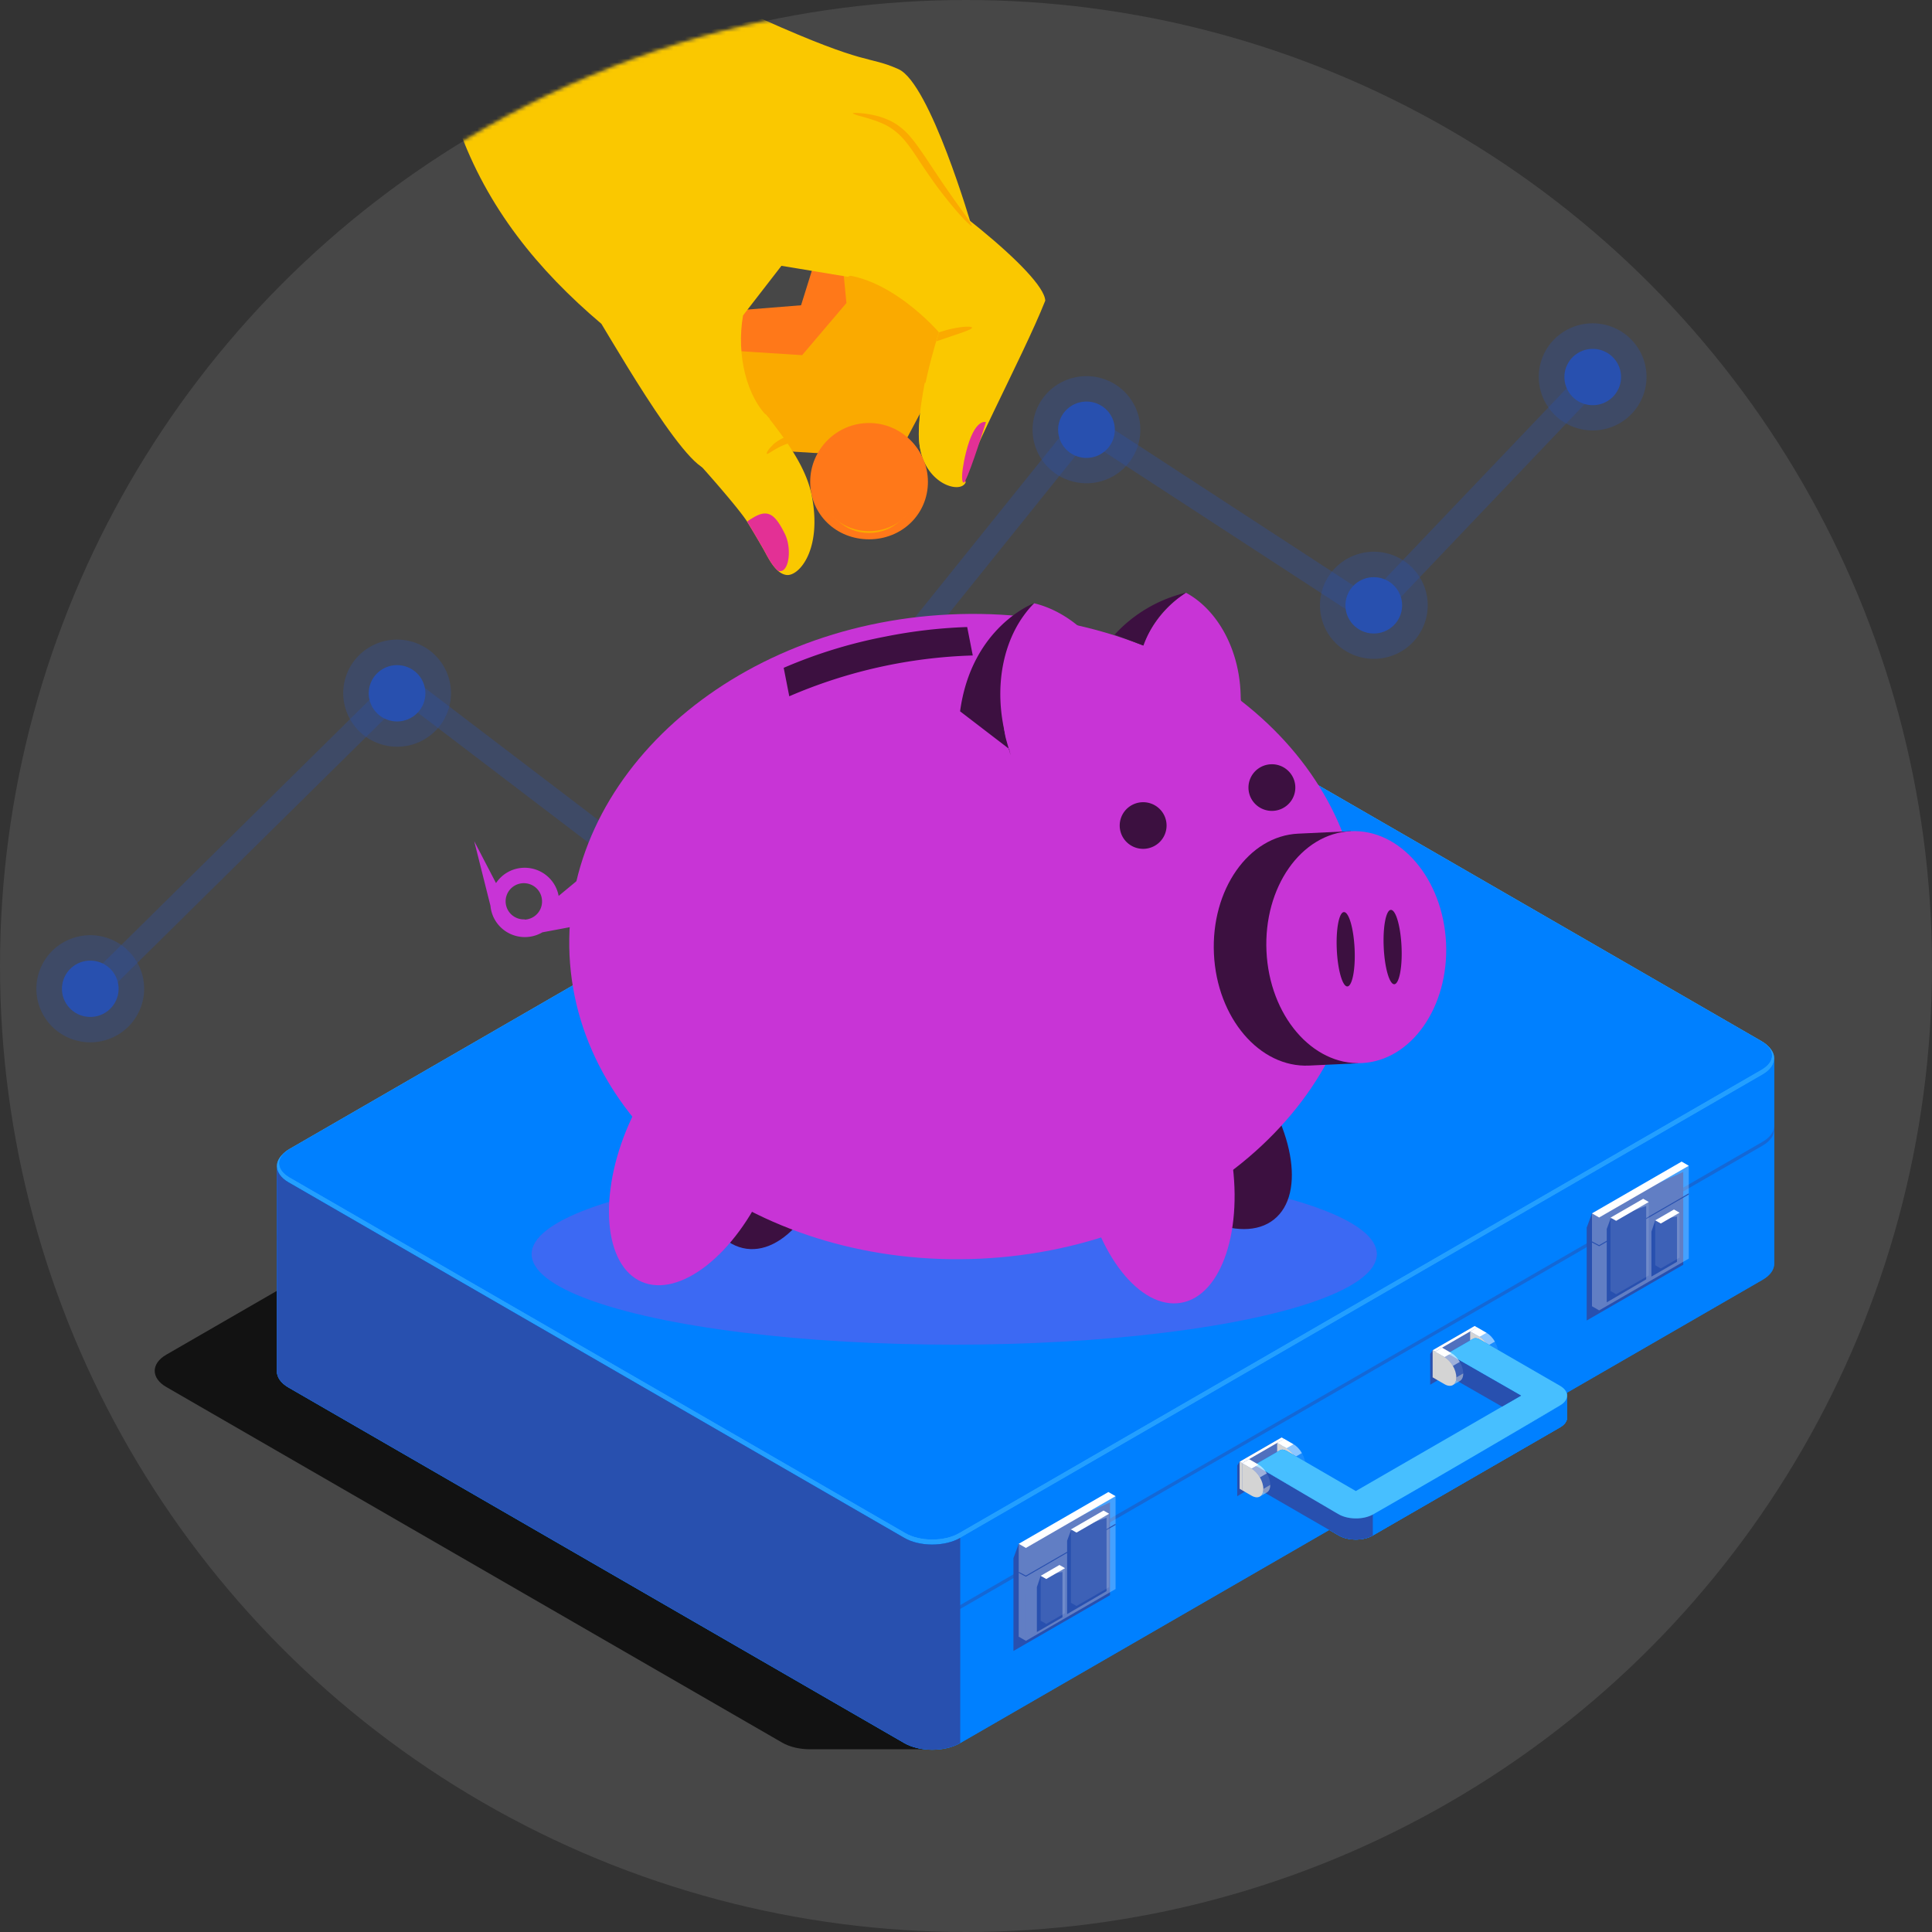 <svg xmlns="http://www.w3.org/2000/svg" width="512" height="512" fill="none"><rect width="100%" height="100%" fill="#333333" stroke="none"/><g clip-path="url(#a)"><circle cx="256" cy="256" r="256" fill="#fff" fill-opacity=".1"/><mask id="b" width="512" height="513" x="0" y="0" maskUnits="userSpaceOnUse" style="mask-type:alpha"><circle cx="256" cy="256" r="256" fill="#fff"/></mask><g mask="url(#b)"><path fill="#2850AF" fill-opacity=".3" d="m24.645 266.776-4.497-4.499 85.979-84.904 77.712 59.209 103.012-128.206 75.939 49.489 58.815-61.726 4.649 4.344-62.48 65.604-75.564-49.238-103.292 128.547-78.249-59.621-82.024 81.001z"/><path fill="#2850AF" fill-opacity=".3" d="M29.852 274.946c7.174-3.256 10.335-11.678 7.059-18.81-3.276-7.132-11.747-10.274-18.921-7.018-7.174 3.257-10.335 11.678-7.06 18.811 3.276 7.132 11.747 10.274 18.922 7.017z"/><path fill="#2850AF" d="M31.359 263.085c-.585 4.083-4.383 6.923-8.49 6.342-4.107-.581-6.964-4.357-6.38-8.44.585-4.083 4.383-6.924 8.49-6.342 4.108.581 6.964 4.357 6.38 8.44z"/><path fill="#2850AF" fill-opacity=".3" d="M113.818 195.046c6.305-4.71 7.576-13.61 2.838-19.878-4.737-6.268-13.689-7.531-19.994-2.822-6.305 4.71-7.576 13.609-2.839 19.878 4.738 6.268 13.69 7.531 19.995 2.822z"/><path fill="#2850AF" d="M108.192 190.589c3.811-1.629 5.572-6.02 3.934-9.809-1.638-3.789-6.056-5.54-9.866-3.911-3.811 1.628-5.573 6.02-3.935 9.808 1.638 3.789 6.056 5.54 9.867 3.912z"/><path fill="#2850AF" fill-opacity=".3" d="M197.43 239.665c2.747-7.35-1.02-15.521-8.413-18.252-7.393-2.73-15.613 1.015-18.359 8.364-2.746 7.35 1.02 15.521 8.413 18.252 7.393 2.73 15.613-1.014 18.359-8.364z"/><path fill="#2850AF" fill-opacity=".3" d="M191.471 235.741c-.585 4.083-4.383 6.924-8.49 6.342-4.107-.581-6.964-4.357-6.38-8.44.585-4.083 4.383-6.923 8.49-6.342 4.108.581 6.964 4.357 6.38 8.44zm110-117.377c2.493-7.438-1.551-15.478-9.033-17.956-7.482-2.479-15.569 1.542-18.062 8.98-2.493 7.438 1.551 15.477 9.033 17.956 7.482 2.479 15.569-1.542 18.062-8.98z"/><path fill="#2850AF" d="M293.85 118.476a7.437 7.437 0 0 0-1.307-10.479c-3.272-2.535-7.991-1.953-10.541 1.3a7.437 7.437 0 0 0 1.307 10.479c3.272 2.535 7.992 1.953 10.541-1.3z"/><path fill="#2850AF" fill-opacity=".3" d="M367.453 174.204c7.664-1.85 12.368-9.526 10.507-17.145-1.861-7.619-9.583-12.296-17.247-10.445-7.663 1.85-12.367 9.526-10.506 17.145 1.861 7.619 9.583 12.296 17.246 10.445z"/><path fill="#2850AF" d="M371.384 162.102c.933-4.018-1.587-8.027-5.629-8.955-4.042-.927-8.075 1.578-9.008 5.596-.933 4.018 1.587 8.027 5.629 8.955 4.042.928 8.075-1.578 9.008-5.596z"/><path fill="#2850AF" fill-opacity=".3" d="M430.644 111.227c6.305-4.71 7.576-13.61 2.838-19.877-4.737-6.269-13.689-7.532-19.994-2.822s-7.576 13.609-2.839 19.877c4.738 6.268 13.69 7.532 19.995 2.822z"/><path fill="#2850AF" d="M424.672 106.929c3.895-1.417 5.897-5.706 4.471-9.579-1.427-3.872-5.74-5.862-9.636-4.444-3.895 1.418-5.896 5.707-4.47 9.579 1.426 3.872 5.74 5.862 9.635 4.444z"/><path fill="#000" fill-opacity=".75" d="m467.123 330.451-163.194-94.234c-2.047-1.184-4.732-1.772-7.417-1.772h-32.375c-2.685 0-5.371.592-7.418 1.777L44.073 359.006C42.026 360.19 41 361.737 41 363.288c0 1.551 1.026 3.102 3.073 4.283l163.193 94.233c2.047 1.184 4.733 1.772 7.418 1.772h32.375c2.685 0 5.37-.592 7.417-1.776l212.647-122.789c2.047-1.184 3.072-2.731 3.072-4.282 0-1.551-1.025-3.102-3.072-4.282v.004z"/><path fill="#fff" fill-opacity=".1" d="m447.547 316.587-1.897-1.093-23.757 13.719v16.95l1.897 1.093 23.757-13.719v-16.95z"/><path fill="#fff" fill-opacity=".1" d="m447.547 316.587-1.897-1.093-23.757 13.719v16.95l1.897 1.093 23.757-13.719v-16.95z"/><path fill="#D4D4D4" d="m423.79 347.256-1.897-1.093v-16.95l1.897 1.092v16.951z"/><path fill="#fff" fill-opacity=".1" d="m447.547 333.536-23.757 13.719v-16.95l23.757-13.719v16.95z"/><path fill="#fff" d="m445.65 315.494-23.757 13.719 1.897 1.092 23.757-13.718-1.897-1.093zm-5.523 8.753 4.974-2.873-1.48-.847-4.97 2.873 1.476.847z"/><path fill="#D4D4D4" d="m438.651 335.305 1.476.847v-11.905l-1.476-.847v11.905z"/><path fill="#fff" fill-opacity=".1" d="m440.126 336.151 4.974-2.873v-11.905l-4.974 2.873v11.905zm-144.494 67.76-1.897-1.093-23.761 13.719v17.196l1.901 1.097 23.757-13.719v-17.2z"/><path fill="#fff" fill-opacity=".1" d="m295.632 403.911-1.897-1.093-23.761 13.719v17.196l1.901 1.097 23.757-13.719v-17.2z"/><path fill="#D4D4D4" d="m271.875 434.83-1.901-1.097v-17.196l1.897 1.092.004 17.201z"/><path fill="#fff" fill-opacity=".1" d="m295.632 421.11-23.757 13.719-.005-17.2 23.762-13.719v17.2z"/><path fill="#fff" d="m293.735 402.818-23.761 13.719 1.897 1.092 23.761-13.718-1.897-1.093zm-16.465 15.638 4.97-2.873-1.476-.847-4.974 2.873 1.48.847z"/><path fill="#D4D4D4" d="m275.79 429.51 1.48.846v-11.9l-1.48-.847v11.901z"/><path fill="#fff" fill-opacity=".1" d="m277.27 430.356 4.97-2.869v-11.905l-4.97 2.873v11.901zm62.379-49.412-11.128 6.425v7.172l.654.38 11.132-6.647v-6.951l-.658-.379z"/><path fill="#fff" d="m340.307 381.323-11.128 6.426-.658-.38 11.128-6.425.658.379z"/><path fill="#D4D4D4" d="m329.175 394.921.004-7.172-.658-.38v7.172l.654.38z"/><path fill="#fff" fill-opacity=".1" d="m340.306 381.324-11.128 6.426-.004 7.172 11.132-6.646v-6.952z"/><path fill="#fff" fill-opacity=".1" d="M345.015 385.076c-.563-.971-1.338-1.822-2.197-2.318l-2.514-1.451-1.835 1.063v7.172l2.514 1.451c.859.497 1.635.542 2.198.217l1.834-1.063c.563-.325.909-1.022.909-2.01 0-.988-.346-2.089-.909-3.061z"/><path fill="#D4D4D4" d="M343.181 386.135c-.563-.972-1.339-1.822-2.198-2.319l-2.514-1.451v7.172l2.514 1.451c.859.497 1.635.542 2.198.217.562-.325.908-1.021.908-2.01 0-.988-.346-2.089-.908-3.06z"/><path fill="#fff" d="m340.304 381.303-1.834 1.063 2.514 1.451 1.834-1.059-2.514-1.455z"/><path fill="#D4D4D4" d="M344.088 389.196c0 .988-.346 1.685-.908 2.01l1.834-1.063c.563-.326.909-1.022.909-2.01l-1.835 1.063z" opacity=".5"/><path fill="#fff" d="m342.818 382.758-1.835 1.063c.859.496 1.634 1.343 2.197 2.319l1.835-1.064c-.563-.971-1.339-1.822-2.197-2.318z" opacity=".5"/><path fill="#fff" fill-opacity=".1" d="m390.795 351.4-11.128 6.43v7.172l.654.376 11.128-6.643v-6.955l-.654-.38z"/><path fill="#fff" d="m391.449 351.78-11.128 6.43-.654-.38 11.128-6.43.654.38z"/><path fill="#D4D4D4" d="M380.321 365.377v-7.168l-.655-.379v7.172l.655.375z"/><path fill="#fff" fill-opacity=".1" d="m391.447 351.779-11.128 6.43v7.168l11.128-6.642v-6.956z"/><path fill="#fff" fill-opacity=".1" d="M396.156 355.533c-.562-.971-1.338-1.822-2.197-2.318l-2.514-1.451-1.835 1.063v7.172l2.515 1.451c.859.496 1.634.542 2.197.217l1.834-1.063c.563-.325.909-1.022.909-2.01 0-.988-.346-2.089-.909-3.061z"/><path fill="#D4D4D4" d="M394.326 356.596c-.563-.972-1.338-1.822-2.197-2.319l-2.514-1.451v7.172l2.514 1.451c.859.497 1.634.543 2.197.217.563-.325.909-1.021.909-2.01 0-.988-.346-2.089-.909-3.06z"/><path fill="#fff" d="m391.449 351.764-1.834 1.063 2.514 1.451 1.834-1.063-2.514-1.451z"/><path fill="#D4D4D4" d="M395.234 359.657c0 .988-.346 1.685-.909 2.01l1.834-1.063c.563-.326.909-1.022.909-2.01l-1.834 1.063z" opacity=".5"/><path fill="#fff" d="m393.963 353.215-1.835 1.063c.859.496 1.635 1.343 2.198 2.319l1.834-1.064c-.563-.971-1.338-1.822-2.197-2.318z" opacity=".5"/><path fill="#0080FF" d="m413.435 367.254-21.277-12.288c-.696-.4-1.321-.438-1.776-.175l-7.484 4.32c-.454.262-.738.825-.738 1.626 0 .801.284 1.689.738 2.477.455.788 1.084 1.476 1.776 1.876l13.38 7.673-38.746 22.375-18.321-10.629c-.696-.4-1.321-.438-1.776-.175l-7.459 4.307c-.454.263-.738.826-.738 1.626 0 .801.28 1.689.738 2.477.455.788 1.084 1.476 1.776 1.877l21.277 12.292c1.242.718 2.872 1.076 4.503 1.076 1.63 0 3.26-.358 4.503-1.076l49.624-28.655c1.242-.717 1.867-1.659 1.863-2.602v-5.812c0-.943-.621-1.885-1.863-2.602v.012z"/><path fill="#0080FF" d="m413.435 372.458-49.624 28.655c-1.243.717-2.873 1.076-4.503 1.076-1.631 0-3.261-.359-4.503-1.076l-21.277-12.289c-.696-.4-1.321-.437-1.776-.175-.454.263-.738.826-.738 1.627 0 .8.28 1.688.738 2.476.455.788 1.084 1.477 1.776 1.877l21.277 12.292c1.242.718 2.872 1.076 4.503 1.076 1.63 0 3.26-.358 4.503-1.076l49.624-28.655c1.242-.717 1.867-1.659 1.863-2.602v-5.812c0 .942-.621 1.885-1.863 2.602v.004z"/><path fill="#2850AF" d="M359.308 402.19c-1.63 0-3.26-.359-4.502-1.076l-21.277-12.289c-.696-.4-1.322-.438-1.776-.175-.454.263-.738.826-.738 1.626 0 .801.279 1.689.738 2.477.454.788 1.084 1.476 1.776 1.877l21.277 12.292c1.242.717 2.872 1.076 4.502 1.076 1.631 0 3.261-.359 4.503-1.076v-5.812c-1.242.717-2.872 1.075-4.503 1.075v.005z"/><path fill="#47BFFF" d="m413.433 367.254-21.276-12.288c-.696-.4-1.322-.438-1.776-.175l-7.484 4.32c.454-.263 1.084-.225 1.776.175l18.429 10.566-43.795 25.29-18.321-10.629c-.696-.4-1.321-.438-1.776-.175l-7.459 4.307c.455-.262 1.084-.225 1.776.176l21.277 12.288c1.242.717 2.872 1.076 4.503 1.076 1.63 0 3.26-.359 4.502-1.076l49.624-28.655c1.243-.717 1.868-1.66 1.864-2.602 0-.942-.621-1.885-1.864-2.602v.004z"/><path fill="#2850AF" d="m384.674 365.095 13.379 7.672 5.049-2.915-18.428-10.566c-.697-.4-1.322-.438-1.777-.175-.454.263-.738.826-.738 1.626 0 .801.284 1.689.738 2.477.455.788 1.084 1.476 1.777 1.877v.004z"/><path fill="#47BFFF" d="m333.524 388.822 12.317 6.972a6025.322 6025.322 0 0 0 9.26 5.266c1.113.571 2.405.855 3.719.909 1.313.05 2.668-.121 3.923-.6.626-.23 1.197-.605 1.814-.955.604-.35 1.213-.705 1.826-1.059 2.447-1.418 4.937-2.861 7.438-4.308 20.005-11.55 39.613-22.592 39.613-22.592s-19.767 11.701-39.367 23.018a5632.976 5632.976 0 0 1-7.33 4.219c-.604.347-1.209.697-1.809 1.039-.6.333-1.184.721-1.851.984-1.314.529-2.71.709-4.07.675-1.355-.05-2.697-.317-3.885-.9-1.151-.63-2.21-1.28-3.278-1.898l-5.97-3.498-12.346-7.272h-.004z"/><path fill="#47BFFF" d="m333.525 388.822 12.317 6.972a6025.322 6025.322 0 0 0 9.26 5.266c1.113.571 2.405.855 3.719.909 1.313.05 2.668-.121 3.923-.6.626-.23 1.197-.605 1.814-.955.604-.35 1.213-.705 1.826-1.059 2.447-1.418 4.937-2.861 7.438-4.308 20.005-11.55 39.613-22.592 39.613-22.592s-19.767 11.701-39.367 23.018a5632.976 5632.976 0 0 1-7.33 4.219c-.604.347-1.209.697-1.809 1.039-.6.333-1.184.721-1.851.984-1.314.529-2.71.709-4.07.675-1.355-.05-2.697-.317-3.885-.9-1.151-.63-2.21-1.28-3.278-1.898l-5.97-3.498-12.346-7.272h-.004z" opacity=".2"/><path fill="#fff" fill-opacity=".1" d="M335.72 390.455c-.562-.971-1.338-1.822-2.197-2.318l-2.514-1.451-1.834 1.063v7.172l2.514 1.451c.859.496 1.634.542 2.197.217l1.834-1.063c.563-.326.909-1.022.909-2.01 0-.989-.346-2.089-.909-3.061z"/><path fill="#D4D4D4" d="M333.886 391.519c-.563-.971-1.339-1.822-2.198-2.318l-2.514-1.451v7.172l2.514 1.451c.859.496 1.635.542 2.198.217.562-.325.909-1.022.909-2.01 0-.988-.347-2.089-.909-3.061z"/><path fill="#fff" d="m331.009 386.686-1.831 1.063 2.514 1.451 1.831-1.059-2.514-1.455z"/><path fill="#D4D4D4" d="M334.794 394.579c0 .988-.347 1.684-.909 2.01l1.834-1.064c.563-.325.909-1.021.909-2.01l-1.834 1.064z" opacity=".5"/><path fill="#fff" d="m333.523 388.141-1.835 1.063c.859.496 1.634 1.343 2.197 2.318l1.835-1.063c-.563-.972-1.338-1.822-2.197-2.318z" opacity=".5"/><path fill="#fff" fill-opacity=".1" d="M386.861 360.916c-.562-.972-1.338-1.822-2.197-2.318l-2.514-1.452-1.834 1.064v7.172l2.514 1.451c.859.496 1.634.542 2.197.217l1.834-1.064c.563-.325.909-1.021.909-2.009 0-.989-.346-2.089-.909-3.061z"/><path fill="#D4D4D4" d="M385.031 361.98c-.563-.971-1.338-1.822-2.197-2.318l-2.514-1.451v7.172l2.514 1.451c.859.496 1.634.542 2.197.217.563-.325.909-1.022.909-2.01 0-.988-.346-2.089-.909-3.061z"/><path fill="#fff" d="m382.154 357.146-1.834 1.064 2.514 1.451 1.834-1.063-2.514-1.452z"/><path fill="#D4D4D4" d="M385.939 365.04c0 .988-.346 1.684-.909 2.01l1.834-1.064c.563-.325.909-1.021.909-2.01l-1.834 1.064z" opacity=".5"/><path fill="#fff" d="m384.668 358.598-1.835 1.063c.859.496 1.635 1.343 2.198 2.318l1.834-1.063c-.563-.972-1.338-1.822-2.197-2.318z" opacity=".5"/><path fill="#0080FF" d="m467.122 276.203-163.193-94.234c-2.047-1.184-4.732-1.772-7.418-1.772-2.685 0-5.37.592-7.417 1.772L76.448 304.758c-2.047 1.184-3.073 2.731-3.073 4.282v54.37c0 1.551 1.025 3.103 3.073 4.283l163.193 94.233c2.047 1.184 4.732 1.772 7.418 1.772 2.685 0 5.37-.592 7.417-1.772l212.646-122.788c2.047-1.184 3.073-2.731 3.073-4.283v-54.37c0-1.551-1.026-3.102-3.073-4.282z"/><path fill="#47BFFF" d="M296.511 180.197c-2.685 0-5.37.592-7.417 1.777L76.448 304.762c-2.047 1.184-3.073 2.731-3.073 4.282 0 1.551 1.025 3.103 3.073 4.283L239.64 407.56c2.047 1.184 4.732 1.772 7.418 1.772 2.685 0 5.37-.592 7.417-1.776l212.646-122.788c2.047-1.185 3.073-2.732 3.073-4.283 0-1.551-1.026-3.102-3.073-4.282l-163.193-94.234c-2.047-1.184-4.732-1.772-7.418-1.772z" opacity=".5"/><path fill="#0080FF" d="M467.122 284.767 254.476 407.555c-2.047 1.184-4.732 1.772-7.417 1.776-2.686 0-5.371-.592-7.418-1.776L76.448 313.322c-2.047-1.185-3.073-2.732-3.073-4.283v54.37c0 1.551 1.025 3.103 3.073 4.283l163.193 94.233c2.047 1.184 4.732 1.772 7.418 1.772 2.685 0 5.37-.592 7.417-1.772l212.646-122.788c2.047-1.184 3.073-2.731 3.073-4.283v-54.37c0 1.552-1.026 3.103-3.073 4.283z"/><path fill="#2850AF" d="M467.122 302.576 254.476 425.364c-2.047 1.184-4.732 1.772-7.417 1.776-2.686 0-5.371-.592-7.418-1.776L76.448 331.131c-2.047-1.185-3.073-2.732-3.073-4.283v1.009c0 1.551 1.026 3.103 3.073 4.283l163.193 94.233c2.047 1.184 4.732 1.772 7.418 1.772 2.685 0 5.37-.592 7.417-1.772l212.646-122.788c2.047-1.184 3.073-2.731 3.073-4.283v-1.013c0 1.551-1.026 3.102-3.073 4.283v.004z" opacity=".5"/><path fill="#2850AF" d="M247.058 409.327c-2.685 0-5.37-.592-7.417-1.776L76.447 313.318c-2.047-1.185-3.073-2.732-3.073-4.283v54.37c0 1.551 1.026 3.103 3.073 4.283l163.194 94.233c2.047 1.184 4.732 1.772 7.417 1.772 2.685 0 5.37-.592 7.417-1.776v-54.37c-2.047 1.184-4.732 1.772-7.417 1.776v.004z"/><path fill="#47BFFF" d="M247.058 407.997c-2.701 0-5.236-.605-7.133-1.697L76.731 312.066c-1.797-1.038-2.785-2.385-2.785-3.79 0-1.405.988-2.752 2.785-3.791l212.647-122.788c1.897-1.097 4.427-1.697 7.133-1.697 2.706 0 5.237.605 7.134 1.697l163.194 94.234c1.797 1.038 2.785 2.385 2.785 3.79 0 1.405-.988 2.752-2.785 3.79L254.192 406.3c-1.897 1.096-4.428 1.697-7.134 1.697z"/><path fill="#0080FF" d="M247.058 407.997c-2.701 0-5.236-.605-7.133-1.697L76.731 312.066c-1.797-1.038-2.785-2.385-2.785-3.79 0-1.405.988-2.752 2.785-3.791l212.647-122.788c1.897-1.097 4.427-1.697 7.133-1.697 2.706 0 5.237.605 7.134 1.697l163.194 94.234c1.797 1.038 2.785 2.385 2.785 3.79 0 1.405-.988 2.752-2.785 3.79L254.192 406.3c-1.897 1.096-4.428 1.697-7.134 1.697z"/><path fill="#2850AF" d="m446.082 335.172-25.596 14.778v-24.606l1.405-3.786 24.191-10.992v24.606z"/><path fill="#fff" fill-opacity=".1" d="m447.546 308.937-1.897-1.097-23.757 13.719v24.606l1.897 1.092 23.757-13.719v-24.601z"/><path fill="#fff" fill-opacity=".1" d="m447.546 308.937-1.897-1.097-23.757 13.719v24.606l1.897 1.092 23.757-13.719v-24.601z"/><path fill="#fff" fill-opacity=".1" d="m423.789 347.255-1.897-1.092v-24.606l1.897 1.092v24.606zm23.757-13.718-23.757 13.719V322.65l23.757-13.714v24.601z"/><path fill="#fff" d="m445.649 307.84-23.757 13.719 1.897 1.092 23.757-13.714-1.897-1.097z"/><path fill="#2850AF" d="M421.892 328.98v.292l1.838.963.063.034 23.753-13.719v-.296l-23.761 13.723-1.893-.997z"/><path fill="#2850AF" d="m436.255 339.044-10.449 6.092v-19.448l1.005-2.739 9.444-3.357v19.452z"/><path fill="#fff" fill-opacity=".1" d="m428.291 342.984-1.48-.846v-19.452l1.48.846v19.452z"/><path fill="#fff" d="m436.942 318.538-8.651 4.995-1.48-.846 8.651-4.996 1.48.847z"/><path fill="#fff" fill-opacity=".1" d="m436.944 337.989-8.652 4.996v-19.452l8.652-4.996v19.452z"/><path fill="#2850AF" d="m437.642 338.309 6.779-3.915v-12.005l-5.77 1.013-1.009 3.002v11.905z"/><path fill="#fff" d="m440.126 324.249 4.974-2.873-1.48-.847-4.97 2.873 1.476.847z"/><path fill="#fff" fill-opacity=".1" d="m438.65 335.307 1.476.847v-11.905l-1.476-.847v11.905z"/><path fill="#fff" fill-opacity=".1" d="m440.125 336.153 4.974-2.873v-11.905l-4.974 2.873v11.905z"/><path fill="#2850AF" d="m294.168 422.743-25.596 14.782v-24.606l1.401-3.791 24.195-10.991v24.606z"/><path fill="#fff" fill-opacity=".1" d="m295.632 396.505-1.897-1.097-23.761 13.719v24.606l1.901 1.097 23.757-13.719v-24.606z"/><path fill="#fff" fill-opacity=".1" d="m295.632 396.505-1.897-1.097-23.761 13.719v24.606l1.901 1.097 23.757-13.719v-24.606z"/><path fill="#fff" fill-opacity=".1" d="m271.875 434.83-1.901-1.097v-24.606l1.897 1.097.004 24.606z"/><path fill="#fff" fill-opacity=".1" d="m295.632 421.112-23.757 13.719-.005-24.606 23.762-13.719v24.606z"/><path fill="#fff" d="m293.735 395.408-23.761 13.719 1.897 1.097 23.761-13.719-1.897-1.097z"/><path fill="#2850AF" d="M269.974 416.553v.287l1.838.968.063.033 23.757-13.719v-.296l-23.761 13.719-1.897-.992z"/><path fill="#2850AF" d="m293.245 421.661-10.448 6.096v-19.452l1.004-2.735 9.444-3.357v19.448z"/><path fill="#fff" fill-opacity=".1" d="m285.281 425.601-1.48-.846v-19.448l1.48.846v19.448z"/><path fill="#fff" d="m293.933 401.159-8.652 4.996-1.48-.847 8.651-4.995 1.481.846z"/><path fill="#fff" fill-opacity=".1" d="m293.932 420.611-8.651 4.991v-19.448l8.651-4.996v19.453z"/><path fill="#2850AF" d="m274.782 432.512 6.78-3.915v-12.001l-5.771 1.013-1.009 2.998v11.905z"/><path fill="#fff" d="m277.27 418.456 4.97-2.873-1.476-.847-4.974 2.873 1.48.847z"/><path fill="#fff" fill-opacity=".1" d="m275.79 429.51 1.48.847v-11.901l-1.48-.846v11.9z"/><path fill="#fff" fill-opacity=".1" d="m277.269 430.356 4.97-2.869v-11.905l-4.97 2.873v11.901z"/><path fill="#2850AF" d="m328.521 387.377-.642.984-.004 8.152 11.132-6.646.642-1.964v-6.956l-11.128 6.43zm51.145-29.547-.646.984v8.152l11.128-6.646.646-1.969V351.4l-11.128 6.43z"/><path fill="#fff" fill-opacity=".1" d="m339.649 380.944-11.128 6.425v7.172l.654.38 11.132-6.647v-6.951l-.658-.379z"/><path fill="#fff" d="m340.307 381.323-11.128 6.426-.658-.38 11.128-6.425.658.379z"/><path fill="#D4D4D4" d="m329.175 394.921.004-7.172-.658-.38v7.172l.654.38z"/><path fill="#fff" fill-opacity=".1" d="m340.306 381.324-11.128 6.426-.004 7.172 11.132-6.646v-6.952z"/><path fill="#fff" fill-opacity=".1" d="M345.015 385.076c-.563-.971-1.338-1.822-2.197-2.318l-2.514-1.451-1.835 1.063v7.172l2.514 1.451c.859.497 1.635.542 2.198.217l1.834-1.063c.563-.325.909-1.022.909-2.01 0-.988-.346-2.089-.909-3.061z"/><path fill="#D4D4D4" d="M343.181 386.135c-.563-.972-1.339-1.822-2.198-2.319l-2.514-1.451v7.172l2.514 1.451c.859.497 1.635.542 2.198.217.562-.325.908-1.021.908-2.01 0-.988-.346-2.089-.908-3.06z"/><path fill="#fff" d="m340.304 381.303-1.834 1.063 2.514 1.451 1.834-1.059-2.514-1.455z"/><path fill="#D4D4D4" d="M344.088 389.196c0 .988-.346 1.685-.908 2.01l1.834-1.063c.563-.326.909-1.022.909-2.01l-1.835 1.063z" opacity=".5"/><path fill="#fff" d="m342.818 382.758-1.835 1.063c.859.496 1.634 1.343 2.197 2.319l1.835-1.064c-.563-.971-1.339-1.822-2.197-2.318z" opacity=".5"/><path fill="#fff" fill-opacity=".1" d="m390.795 351.4-11.128 6.43v7.172l.654.376 11.128-6.643v-6.955l-.654-.38z"/><path fill="#fff" d="m391.449 351.78-11.128 6.43-.654-.38 11.128-6.43.654.38z"/><path fill="#D4D4D4" d="M380.321 365.377v-7.168l-.655-.379v7.172l.655.375z"/><path fill="#fff" fill-opacity=".1" d="m391.447 351.779-11.128 6.43v7.168l11.128-6.642v-6.956z"/><path fill="#fff" fill-opacity=".1" d="M396.156 355.533c-.562-.971-1.338-1.822-2.197-2.318l-2.514-1.451-1.835 1.063v7.172l2.515 1.451c.859.496 1.634.542 2.197.217l1.834-1.063c.563-.325.909-1.022.909-2.01 0-.988-.346-2.089-.909-3.061z"/><path fill="#D4D4D4" d="M394.326 356.596c-.563-.972-1.338-1.822-2.197-2.319l-2.514-1.451v7.172l2.514 1.451c.859.497 1.634.543 2.197.217.563-.325.909-1.021.909-2.01 0-.988-.346-2.089-.909-3.06z"/><path fill="#fff" d="m391.449 351.764-1.834 1.063 2.514 1.451 1.834-1.063-2.514-1.451z"/><path fill="#D4D4D4" d="M395.234 359.657c0 .988-.346 1.685-.909 2.01l1.834-1.063c.563-.326.909-1.022.909-2.01l-1.834 1.063z" opacity=".5"/><path fill="#fff" d="m393.963 353.215-1.835 1.063c.859.496 1.635 1.343 2.198 2.319l1.834-1.064c-.563-.971-1.338-1.822-2.197-2.318z" opacity=".5"/><path fill="#0080FF" d="m413.435 367.254-21.277-12.288c-.696-.4-1.321-.438-1.776-.175l-7.484 4.32c-.454.262-.738.825-.738 1.626 0 .801.284 1.689.738 2.477.455.788 1.084 1.476 1.776 1.876l13.38 7.673-38.746 22.375-18.321-10.629c-.696-.4-1.321-.438-1.776-.175l-7.459 4.307c-.454.263-.738.826-.738 1.626 0 .801.28 1.689.738 2.477.455.788 1.084 1.476 1.776 1.877l21.277 12.292c1.242.718 2.872 1.076 4.503 1.076 1.63 0 3.26-.358 4.503-1.076l49.624-28.655c1.242-.717 1.867-1.659 1.863-2.602v-5.812c0-.943-.621-1.885-1.863-2.602v.012z"/><path fill="#0080FF" d="m413.435 372.458-49.624 28.655c-1.243.717-2.873 1.076-4.503 1.076-1.631 0-3.261-.359-4.503-1.076l-21.277-12.289c-.696-.4-1.321-.437-1.776-.175-.454.263-.738.826-.738 1.627 0 .8.28 1.688.738 2.476.455.788 1.084 1.477 1.776 1.877l21.277 12.292c1.242.718 2.872 1.076 4.503 1.076 1.63 0 3.26-.358 4.503-1.076l49.624-28.655c1.242-.717 1.867-1.659 1.863-2.602v-5.812c0 .942-.621 1.885-1.863 2.602v.004z"/><path fill="#2850AF" d="M359.308 402.19c-1.63 0-3.26-.359-4.502-1.076l-21.277-12.289c-.696-.4-1.322-.438-1.776-.175-.454.263-.738.826-.738 1.626 0 .801.279 1.689.738 2.477.454.788 1.084 1.476 1.776 1.877l21.277 12.292c1.242.717 2.872 1.076 4.502 1.076 1.631 0 3.261-.359 4.503-1.076v-5.812c-1.242.717-2.872 1.075-4.503 1.075v.005z"/><path fill="#47BFFF" d="m413.433 367.254-21.276-12.288c-.696-.4-1.322-.438-1.776-.175l-7.484 4.32c.454-.263 1.084-.225 1.776.175l18.429 10.566-43.795 25.29-18.321-10.629c-.696-.4-1.321-.438-1.776-.175l-7.459 4.307c.455-.262 1.084-.225 1.776.176l21.277 12.288c1.242.717 2.872 1.076 4.503 1.076 1.63 0 3.26-.359 4.502-1.076l49.624-28.655c1.243-.717 1.868-1.66 1.864-2.602 0-.942-.621-1.885-1.864-2.602v.004z"/><path fill="#2850AF" d="m384.674 365.095 13.379 7.672 5.049-2.915-18.428-10.566c-.697-.4-1.322-.438-1.777-.175-.454.263-.738.826-.738 1.626 0 .801.284 1.689.738 2.477.455.788 1.084 1.476 1.777 1.877v.004z"/><path fill="#47BFFF" d="m333.524 388.822 12.317 6.972a6025.322 6025.322 0 0 0 9.26 5.266c1.113.571 2.405.855 3.719.909 1.313.05 2.668-.121 3.923-.6.626-.23 1.197-.605 1.814-.955.604-.35 1.213-.705 1.826-1.059 2.447-1.418 4.937-2.861 7.438-4.308 20.005-11.55 39.613-22.592 39.613-22.592s-19.767 11.701-39.367 23.018a5632.976 5632.976 0 0 1-7.33 4.219c-.604.347-1.209.697-1.809 1.039-.6.333-1.184.721-1.851.984-1.314.529-2.71.709-4.07.675-1.355-.05-2.697-.317-3.885-.9-1.151-.63-2.21-1.28-3.278-1.898l-5.97-3.498-12.346-7.272h-.004z"/><path fill="#47BFFF" d="m333.525 388.822 12.317 6.972a6025.322 6025.322 0 0 0 9.26 5.266c1.113.571 2.405.855 3.719.909 1.313.05 2.668-.121 3.923-.6.626-.23 1.197-.605 1.814-.955.604-.35 1.213-.705 1.826-1.059 2.447-1.418 4.937-2.861 7.438-4.308 20.005-11.55 39.613-22.592 39.613-22.592s-19.767 11.701-39.367 23.018a5632.976 5632.976 0 0 1-7.33 4.219c-.604.347-1.209.697-1.809 1.039-.6.333-1.184.721-1.851.984-1.314.529-2.71.709-4.07.675-1.355-.05-2.697-.317-3.885-.9-1.151-.63-2.21-1.28-3.278-1.898l-5.97-3.498-12.346-7.272h-.004z" opacity=".2"/><path fill="#fff" fill-opacity=".1" d="M335.72 390.455c-.562-.971-1.338-1.822-2.197-2.318l-2.514-1.451-1.834 1.063v7.172l2.514 1.451c.859.496 1.634.542 2.197.217l1.834-1.063c.563-.326.909-1.022.909-2.01 0-.989-.346-2.089-.909-3.061z"/><path fill="#D4D4D4" d="M333.886 391.519c-.563-.971-1.339-1.822-2.198-2.318l-2.514-1.451v7.172l2.514 1.451c.859.496 1.635.542 2.198.217.562-.325.909-1.022.909-2.01 0-.988-.347-2.089-.909-3.061z"/><path fill="#fff" d="m331.009 386.686-1.831 1.063 2.514 1.451 1.831-1.059-2.514-1.455z"/><path fill="#D4D4D4" d="M334.794 394.579c0 .988-.347 1.684-.909 2.01l1.834-1.064c.563-.325.909-1.021.909-2.01l-1.834 1.064z" opacity=".5"/><path fill="#fff" d="m333.523 388.141-1.835 1.063c.859.496 1.634 1.343 2.197 2.318l1.835-1.063c-.563-.972-1.338-1.822-2.197-2.318z" opacity=".5"/><path fill="#fff" fill-opacity=".1" d="M386.861 360.916c-.562-.972-1.338-1.822-2.197-2.318l-2.514-1.452-1.834 1.064v7.172l2.514 1.451c.859.496 1.634.542 2.197.217l1.834-1.064c.563-.325.909-1.021.909-2.009 0-.989-.346-2.089-.909-3.061z"/><path fill="#D4D4D4" d="M385.031 361.98c-.563-.971-1.338-1.822-2.197-2.318l-2.514-1.451v7.172l2.514 1.451c.859.496 1.634.542 2.197.217.563-.325.909-1.022.909-2.01 0-.988-.346-2.089-.909-3.061z"/><path fill="#fff" d="m382.154 357.146-1.834 1.064 2.514 1.451 1.834-1.063-2.514-1.452z"/><path fill="#D4D4D4" d="M385.939 365.04c0 .988-.346 1.684-.909 2.01l1.834-1.064c.563-.325.909-1.021.909-2.01l-1.834 1.064z" opacity=".5"/><path fill="#fff" d="m384.668 358.598-1.835 1.063c.859.496 1.635 1.343 2.198 2.318l1.834-1.063c-.563-.972-1.338-1.822-2.197-2.318z" opacity=".5"/><ellipse cx="252.88" cy="332.354" fill="#C834D6" fill-opacity=".3" rx="112" ry="24"/><path fill="#3C1040" fill-rule="evenodd" d="M208.086 257.892c-10.852-1.498-21.949 13.633-24.871 33.81-2.923 20.176 3.755 37.73 14.607 39.228 10.852 1.498 21.981-13.667 24.872-33.809 2.891-20.142-3.723-37.732-14.608-39.229zm83.331 7.636c8.579-6.823 25.894.58 38.652 16.487 12.758 15.906 16.117 34.343 7.537 41.166-8.579 6.822-25.894-.581-38.64-16.518-12.747-15.937-16.117-34.343-7.549-41.135z" clip-rule="evenodd"/><path fill="#C834D6" fill-rule="evenodd" d="m160.474 234.445-5.519-2.735-2.228 1.848-4.68 3.873a9.087 9.087 0 0 0-3.301-5.484 9.173 9.173 0 0 0-6.111-1.972 9.095 9.095 0 0 0-4.084 1.165 9.032 9.032 0 0 0-3.101 2.891l-5.781-11.114 4.311 17.139a9.062 9.062 0 0 0 1.526 4.271 9.14 9.14 0 0 0 3.408 3.008 9.196 9.196 0 0 0 8.823-.258l7.245-1.36 12.558-2.334-3.066-8.938zm-21.429 9.199a4.835 4.835 0 0 1-2.715-.682 4.785 4.785 0 0 1-1.076-7.341 4.83 4.83 0 0 1 2.405-1.428 4.85 4.85 0 0 1 2.797.143c.897.321 1.678.9 2.245 1.664.566.763.892 1.677.937 2.625a4.783 4.783 0 0 1-1.227 3.497 4.834 4.834 0 0 1-3.363 1.588l-.003-.066zm180.882-61.863a21.114 21.114 0 0 1 8.968 5.041l-.103-2.2c-.188-12.462-6.176-23.073-14.523-27.551a30.258 30.258 0 0 0-9.485 10.046 30.082 30.082 0 0 0-4.009 13.193 41.402 41.402 0 0 1 19.119 1.472l.033-.001z" clip-rule="evenodd"/><path fill="#C834D6" fill-rule="evenodd" d="M251.766 162.835c-57.915 2.719-103.048 43.139-100.835 90.287 2.214 47.148 50.934 83.163 108.849 80.444 57.916-2.718 103.08-43.173 100.868-90.288-2.211-47.115-50.966-83.161-108.882-80.443z" clip-rule="evenodd"/><path fill="#C834D6" fill-rule="evenodd" d="M199.646 272.093c-10.127-4.362-24.861 7.254-33.015 25.899-8.154 18.645-6.648 37.331 3.412 41.695 10.061 4.365 24.862-7.254 33.015-25.899 8.154-18.645 6.644-37.429-3.412-41.695zm100.534.577c10.824-1.922 22.462 12.799 25.982 32.838 3.52 20.038-2.324 37.851-13.15 39.741-10.825 1.891-22.429-12.8-25.983-32.87-3.555-20.07 2.325-37.818 13.151-39.709z" clip-rule="evenodd"/><path fill="#3C1040" fill-rule="evenodd" d="M344.055 220.924c-13.201.619-23.148 14.874-22.351 31.848.797 16.975 12.101 30.232 25.236 29.615l12.969-.609-.344-7.321.957-.045-.142-3.021c3.475-5.592 9.31-13.04 8.943-20.854-.366-7.814-6.809-14.718-10.858-19.957l-.484-10.31-13.926.654z" clip-rule="evenodd"/><path fill="#C834D6" fill-rule="evenodd" d="M357.981 220.27c-13.2.62-23.147 14.874-22.35 31.849.796 16.974 12.101 30.231 25.235 29.614 13.134-.616 23.146-14.906 22.351-31.848-.795-16.942-12.102-30.231-25.236-29.615z" clip-rule="evenodd"/><path fill="#3C1040" fill-rule="evenodd" d="M368.582 241.128c-1.287.06-2.135 4.542-1.88 9.96.254 5.417 1.518 9.8 2.805 9.739 1.287-.06 2.169-4.511 1.914-9.961-.256-5.45-1.519-9.8-2.839-9.738zm-12.437.586c-1.287.06-2.135 4.542-1.88 9.959.254 5.418 1.518 9.8 2.805 9.74 1.287-.06 2.17-4.511 1.914-9.961s-1.519-9.8-2.839-9.738zm-53.458-29.115a6.24 6.24 0 0 0-3.411 1.189 6.185 6.185 0 0 0-2.169 2.877 6.143 6.143 0 0 0-.193 3.59 6.17 6.17 0 0 0 1.848 3.089 6.234 6.234 0 0 0 6.839 1.013 6.202 6.202 0 0 0 2.675-2.418 6.157 6.157 0 0 0-1.15-7.736 6.227 6.227 0 0 0-4.439-1.604zm34.088-10.057a6.24 6.24 0 0 0-3.398 1.202 6.183 6.183 0 0 0-2.154 2.878 6.161 6.161 0 0 0 1.66 6.663 6.24 6.24 0 0 0 6.824 1.021 6.205 6.205 0 0 0 2.677-2.404 6.154 6.154 0 0 0-1.137-7.758 6.228 6.228 0 0 0-4.472-1.602zm-41.521-34.214a37.36 37.36 0 0 1 19.084-11.261 27.162 27.162 0 0 0-11.314 14.022c-2.528-1-5.085-1.933-7.744-2.927l-.026.166zm-60.498.347a132.836 132.836 0 0 1 21.559-2.506l1.479 7.539a132.472 132.472 0 0 0-48.628 10.813l-1.479-7.539a129.146 129.146 0 0 1 27.069-8.307zm32.815 29.91-13.14-10.078c3.047-22.452 19.526-28.622 19.526-28.622-8.029 7.912-9.323 28.966-7.298 36.176 2.025 7.21.703 2.303.78 2.53l.132-.006z" clip-rule="evenodd"/><path fill="#C834D6" fill-rule="evenodd" d="M276.056 189.83a25.284 25.284 0 0 0-8.486 8.756c-.271-.843-.541-1.653-.78-2.53-3.974-14.193-.732-28.264 7.298-36.176 9.534 2.316 18.383 10.456 23.156 21.947a49.355 49.355 0 0 0-21.251 8.072l.063-.069z" clip-rule="evenodd"/><path fill="#FF7819" d="m216.101 68.702-3.811 12.197-16.879 1.35-1.541 16.812 25.041-.76 13.6-17.75.71-9.935-17.12-1.914z"/><path fill="#FAAA00" d="m234.759 71.836-11.34-.675.897 9.139-11.744 13.82-17.963-1.148 1.971 14.31 17.542 6.912 28.838-28.726-8.201-13.632z"/><path fill="#FAAA00" d="m210.187 106.868 18.801-8.171 7.226-12.573-6.952-12.196 20.717 4.146-2.382 24.385-7.93 14.965-9.867 3.479-19.613-1.213-17.672-12.822h17.672z"/><path fill="#FAC800" d="m196.921 83.577 10.167-13.133 17.556 2.902 32.829-13.475s-10.991-37.815-19.369-41.546c-8.379-3.73-7.499-.475-36.159-13.298 0 0-24.198 4.716-39.059 9.882-12.673 4.406-31.53 13.647-31.53 13.647l-9.882 5.177c7.643 21.454 21.238 37.938 37.768 51.97l37.57-2.155.109.029z"/><path fill="#FAC800" d="M196.92 83.578c-1.865 10.56 1.038 21.91 6.992 27.326.555 6.256-9.622 12.934-16 13.515-6.378.58-27.942-38.172-31.258-43.006-5.55-8.043 27.076-13.718 27.076-13.718s15.037 5.609 13.19 15.883zm31.466-44.896c19.32 11.206 48.351 33.993 48.618 41-5.965 15.103-23.103 46.574-21.06 48.063-1.174 3.247-10.366.775-12.092-8.865-1.808-10.097 4.976-30.815 4.976-30.815s-13.734-16.026-28.319-15.362l7.821-34.025.056.004z"/><path fill="#FAAA00" d="M248.885 88.068a29.452 29.452 0 0 1 6.067-1.4c1.59-.175 2.6-.108 2.637.176.079.513-3.658 1.617-8.158 3.177-.348.146-.92.277-1.268.423.306-1.22.591-2.103.658-2.267l.064-.109zm-22.906-58s.609.335 1.696.623 2.664.706 4.578 1.387c.95.367 1.954.75 2.915 1.295 1.015.56 1.987 1.282 2.931 2.114 1.872 1.717 3.558 4.141 5.254 6.743a178.095 178.095 0 0 0 5.001 7.258 128.049 128.049 0 0 0 4.492 5.669c2.658 3.146 4.53 4.864 4.682 4.73.22-.175-1.265-2.255-3.647-5.562a314.86 314.86 0 0 1-4.094-5.854c-1.511-2.204-3.127-4.668-4.878-7.284-.883-1.28-1.765-2.561-2.677-3.733-.911-1.172-1.891-2.305-2.983-3.234-1.093-.929-2.228-1.694-3.366-2.229-1.139-.534-2.252-.945-3.23-1.204-2.012-.532-3.7-.746-4.845-.817-1.145-.07-1.786-.065-1.829.098z"/><path fill="#FF7819" d="M230.31 142.922c8.747 0 15.598-6.686 15.598-15.22 0-8.533-6.999-15.598-15.598-15.598-8.6 0-15.599 6.999-15.599 15.598 0 8.6 6.851 15.22 15.599 15.22z"/><path fill="#FAAA00" d="M230.31 114.93c7.23 0 13.108 5.877 13.108 13.108 0 7.23-5.757 12.712-13.108 12.712-7.351 0-13.108-5.587-13.108-12.712 0-7.126 5.878-13.108 13.108-13.108z"/><path fill="#FAAA00" d="M218.59 129.842c0 6.472 5.246 11.404 11.717 11.404 6.472 0 11.717-4.932 11.717-11.404 0-6.471-5.245-11.717-11.717-11.717-6.471 0-11.717 5.246-11.717 11.717z"/><path fill="#FF7819" d="M230.309 114.276c7.412 0 13.438 6.026 13.438 13.438 0 7.411-5.905 13.036-13.438 13.036-7.532 0-13.437-5.724-13.437-13.036 0-7.313 6.026-13.438 13.437-13.438z"/><path fill="#FAC800" d="M215.133 131.393c2.794 14.34-3.411 21.311-6.636 20.988-2.944-.303-4.886-4.54-6.152-6.802a265.73 265.73 0 0 0-4.335-7.31c-1.88-3.003-9.319-11.585-13.964-16.684 4.69-5.586 13.29-7.207 18.872-11.83 5.219 6.604 10.754 14.007 12.215 21.638z"/><path fill="#E33095" d="M207.984 141.456c2.022 4.051 1.044 10.917-1.842 9.773-1.682-1.457-2.911-4.078-3.796-5.649a264.236 264.236 0 0 0-4.335-7.31c.347-.292.741-.614 1.196-.843 4.2-2.722 6.132-1.293 8.777 4.029z"/><path fill="#FAAA00" d="M204.856 117.814a12.14 12.14 0 0 1 2.69-1.743c.283-.184.675-.304 1.066-.423-.007.608.063 1.233.163 1.905-1.222.39-2.227.907-3.06 1.38-1.43.793-2.265 1.468-2.482 1.341-.169-.159.297-1.198 1.654-2.413l-.031-.047z"/><path fill="#FAC800" d="M253.47 103.962c3.378.902 6.756 1.803 9.932 3.198-4.765 10.617-8.512 19.499-7.543 20.183-1.174 3.248-10.366.776-12.092-8.864-.741-4.108.093-10.703 1.304-17.048 2.765.804 5.574 1.78 8.346 2.472l.053.059z"/><path fill="#E33095" d="M255.853 127.399c-.778 1.526-1.609-.389.167-7.598 2.3-9.147 5.263-7.935 5.263-7.935s-3.807 12.316-5.486 15.529l.056.004z"/></g></g><defs><clipPath id="a"><path fill="#fff" d="M0 0h512v512H0z"/></clipPath></defs></svg>